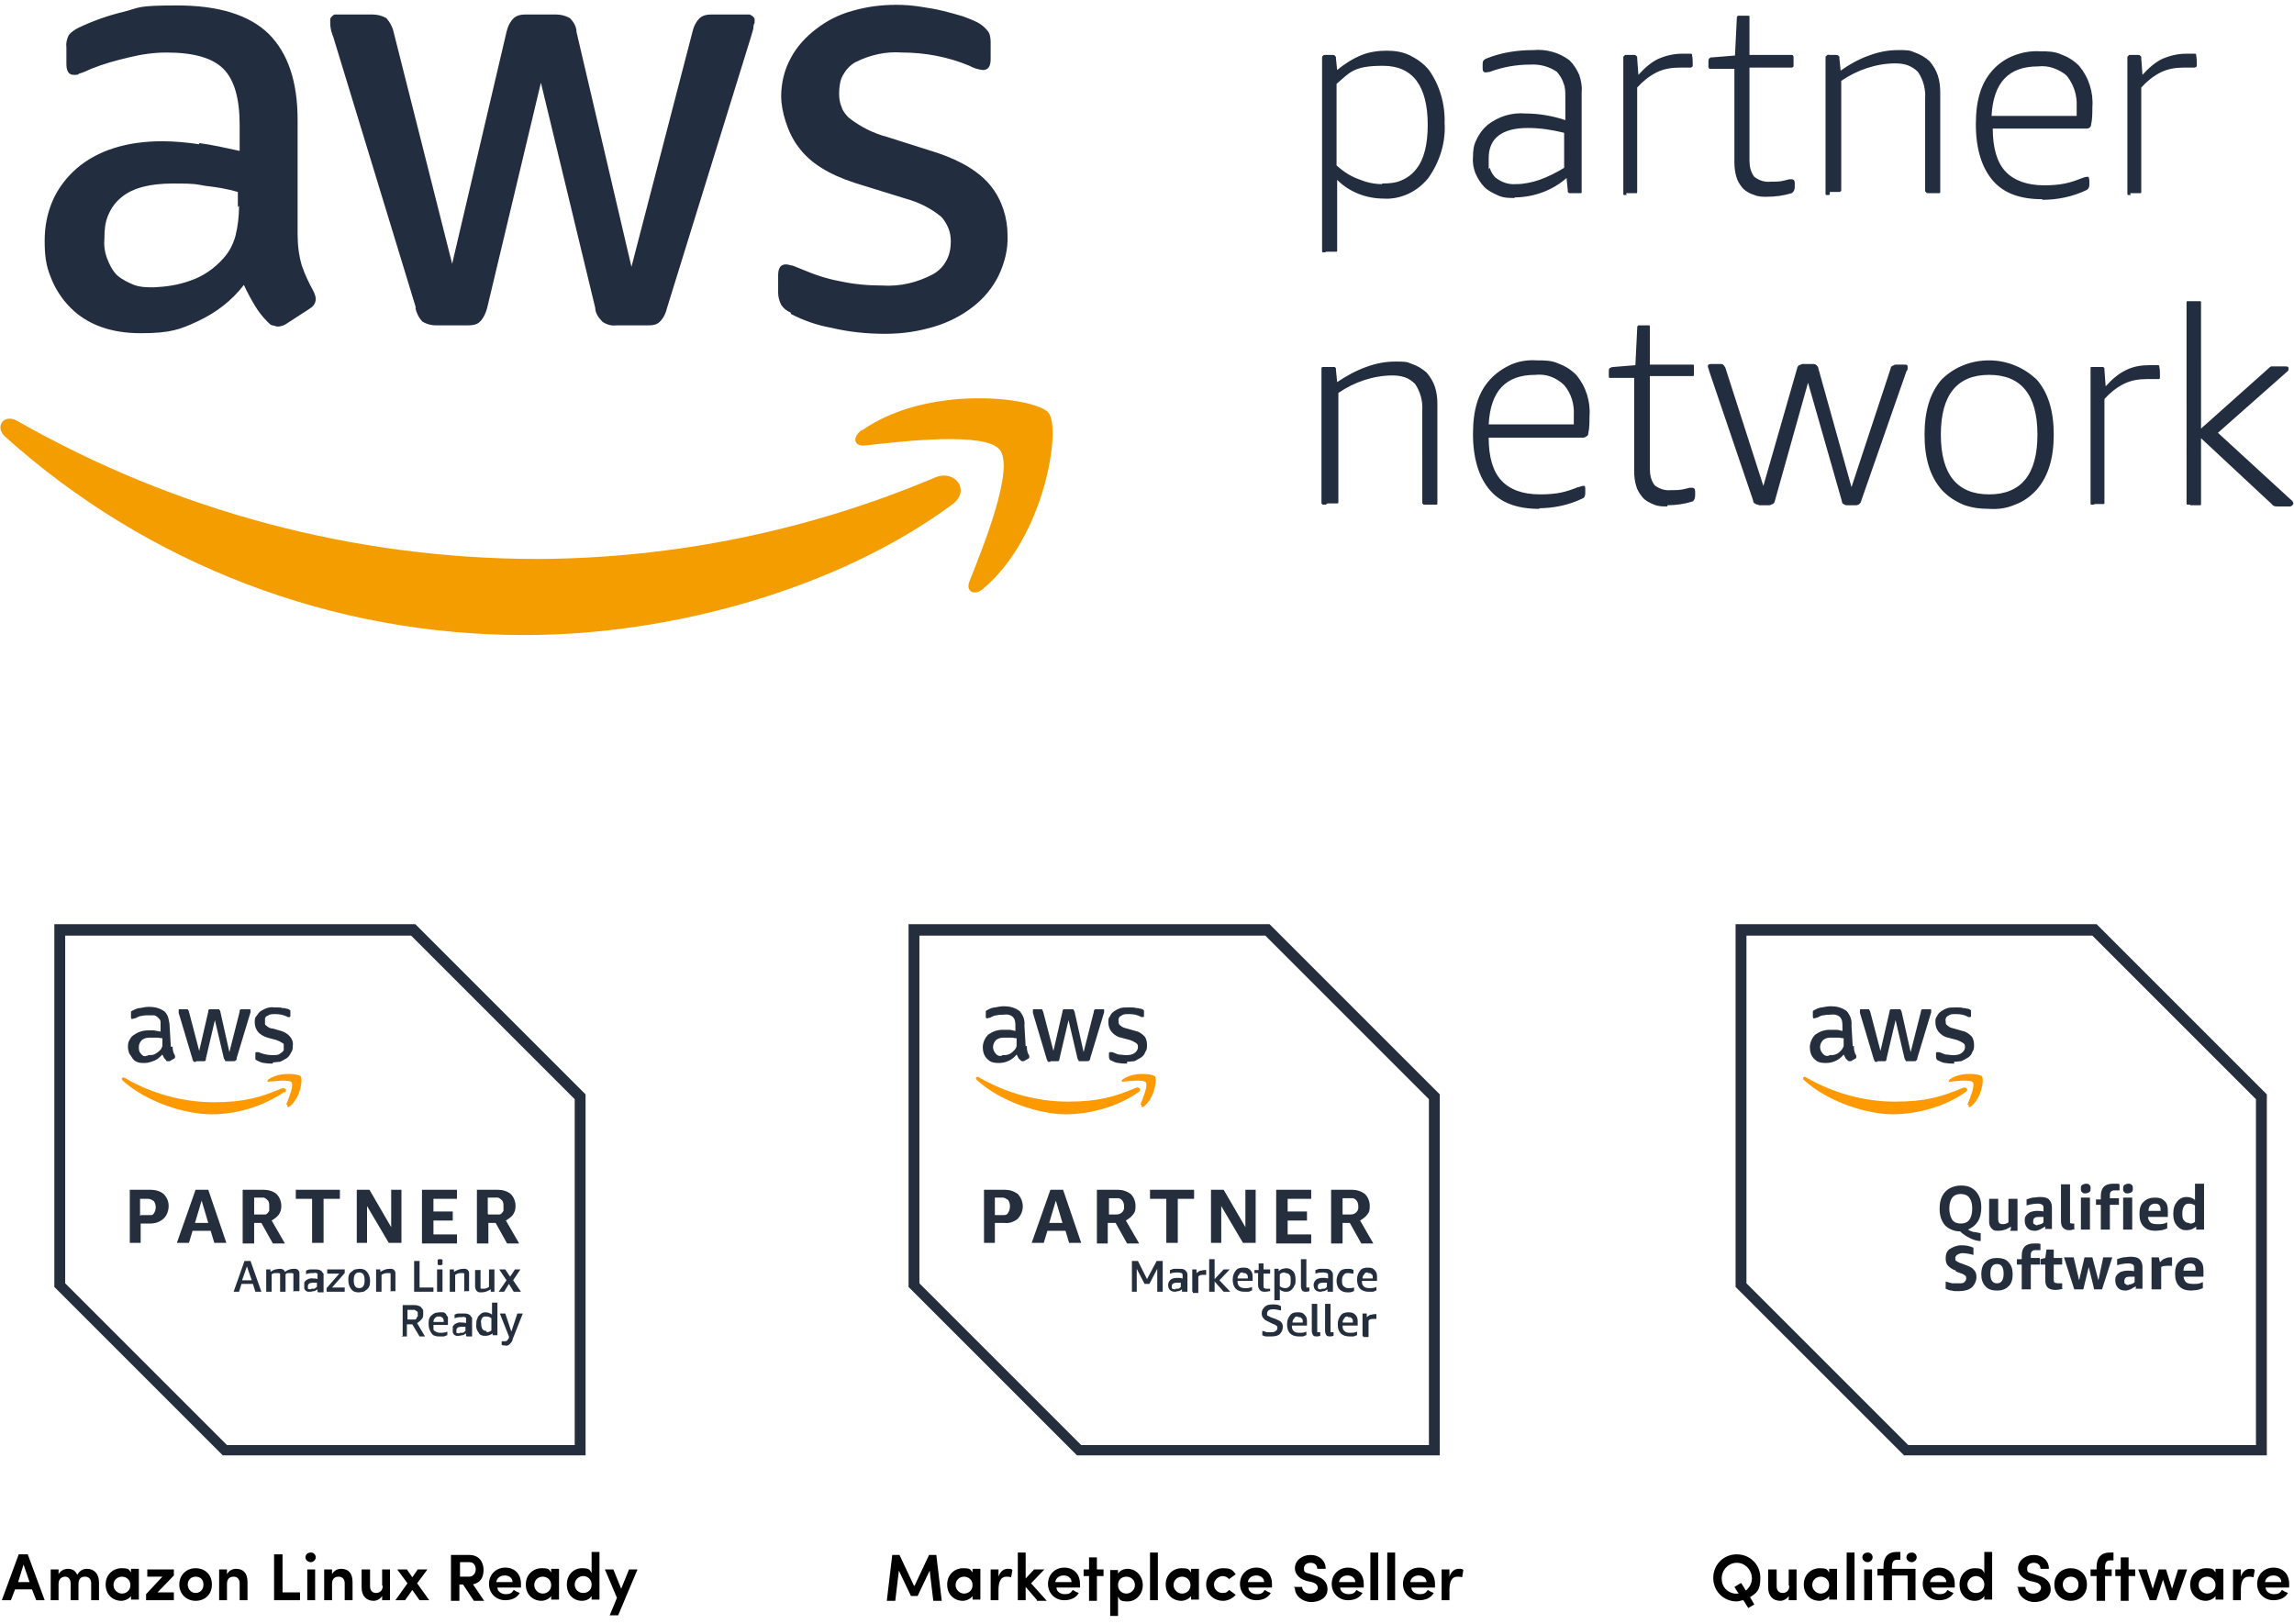 <svg xmlns="http://www.w3.org/2000/svg" viewBox="0 0 380 269"><defs><style>.cls-1{fill:#f90}.cls-2{fill:#f49d00}.cls-3{fill:#222d3f}.cls-4{fill:#242e3d}</style></defs><path d="M131 52c2.1 1.1 4.4 1.9 6.7 2.3 2.9.7 5.9 1 8.9 1s5.5-.4 8.2-1.2c2.3-.7 4.5-1.8 6.4-3.3 1.8-1.4 3.2-3.1 4.2-5.1 1-2.1 1.6-4.4 1.5-6.7 0-2.9-.9-5.8-2.7-8.1-1.8-2.3-4.8-4.2-9-5.6l-8.2-2.6c-2.3-.6-4.5-1.7-6.4-3.2-.5-.5-1-1.1-1.2-1.8-.3-.7-.4-1.4-.4-2.2s.1-2.1.6-3c.5-.9 1.2-1.7 2.1-2.2 2.4-1.2 5-1.8 7.7-1.6 3.8 0 7.6.7 11.2 2.2.7.4 1.4.6 2.2.7.9 0 1.3-.6 1.3-1.8V7c0-.7-.1-1.4-.5-1.9-.5-.6-1.1-1.1-1.7-1.4-.8-.4-1.6-.7-2.4-1-1-.3-2.1-.6-3.3-.9s-2.5-.5-3.8-.7c-1.3-.2-2.6-.3-3.9-.3-2.5 0-4.9.3-7.3 1-2.2.6-4.2 1.6-6 3-1.7 1.3-3.2 2.9-4.2 4.8-1.1 2-1.6 4.2-1.6 6.4s1 6 2.9 8.4c1.9 2.6 5 4.5 9.3 5.9l8.4 2.6c2.2.6 4.2 1.6 5.9 3 .5.5.9 1.2 1.2 1.9s.4 1.5.4 2.2c0 1.1-.2 2.2-.7 3.1-.5 1-1.3 1.8-2.2 2.3-2.6 1.4-5.5 2.1-8.5 1.9-2.3 0-4.6-.2-6.9-.7-2.2-.4-4.3-1.1-6.4-2l-1.5-.6c-.3 0-.7-.2-1.1-.2-.9 0-1.3.6-1.3 1.8v2.9c0 .7.2 1.4.5 2 .4.6.9 1 1.6 1.3M33 23.9c-2-.3-4.1-.5-6.1-.5-5.9 0-10.7 1.5-14.2 4.5-1.7 1.5-3.1 3.3-4 5.4-.9 2.1-1.3 4.3-1.3 6.6s.2 4.1 1 6c.7 1.9 1.9 3.7 3.3 5.1 2.8 2.8 6.7 4.2 11.6 4.2s6.5-.6 9.5-2 5.6-3.4 7.6-6c.6 1.3 1.2 2.4 1.8 3.4s1.3 1.9 2.1 2.7.5.4.8.6c.3 0 .6.2.9.2.5 0 1.1-.2 1.5-.5l3.7-2.4c.3-.2.6-.4.8-.7s.3-.6.3-1-.2-.9-.4-1.3c-.7-1.3-1.4-2.7-1.9-4.2-.5-1.7-.7-3.4-.7-5.2V19.9c0-6.4-1.6-11.1-4.8-14.3C41.3 2.5 36.3.9 29.3.9s-6.1.4-9 1.1c-2.5.6-5 1.5-7.3 2.6-.6.3-1.2.7-1.6 1.2-.3.6-.5 1.3-.4 2v2.8c0 1.2.4 1.8 1.2 1.8s.6 0 .9-.2c.7-.2 1.4-.5 2-.8 2-.8 4.1-1.4 6.3-1.9 2-.5 4.1-.8 6.2-.8 4.5 0 7.6.9 9.4 2.7 1.8 1.8 2.7 4.9 2.7 9.3V25c-2.3-.5-4.5-1-6.7-1.3v.2Zm6.6 10.2c0 1.7-.2 3.4-.6 5-.4 1.4-1 2.6-2 3.7-1.5 1.7-3.4 3-5.5 3.7-1.9.7-3.9 1-6 1.1-1.1 0-2.2 0-3.3-.4-1-.4-2-.9-2.8-1.6-.8-.8-1.3-1.8-1.7-2.9-.4-1.1-.5-2.2-.4-3.3 0-1.3.1-2.5.6-3.7s1.2-2.2 2.2-3c1.9-1.6 4.8-2.3 8.6-2.3s3.6.1 5.4.4c1.8.2 3.6.5 5.3 1v2.5l.2-.2ZM68.8 51c.2.9.6 1.7 1.2 2.3.7.4 1.4.6 2.2.6h5c.8 0 1.7 0 2.3-.6.6-.6 1-1.5 1.2-2.3l8.9-37.3 9 37.3c0 .9.6 1.7 1.2 2.3.7.5 1.5.7 2.3.6h5c.8 0 1.6 0 2.2-.6.6-.6 1-1.4 1.2-2.3l13.9-44.9c.2-.6.3-1.1.4-1.4 0-.3 0-.6.2-.9v-.6c0-.2-.2-.4-.3-.5 0 0-.3-.2-.5-.3h-6c-.8 0-1.6 0-2.3.6-.6.6-1 1.4-1.2 2.3l-10.1 38.9-9.1-38.9c0-.9-.5-1.7-1.1-2.3-.7-.4-1.5-.6-2.3-.6h-4.7c-.8 0-1.6 0-2.3.6-.6.6-1 1.4-1.2 2.3l-9 38.4-9.7-38.4C65 4.4 64.6 3.7 64 3c-.7-.4-1.5-.6-2.3-.6h-6.2c-.2 0-.4.2-.5.3s-.3.3-.3.5v.6c0 .8.2 1.6.5 2.3L68.9 51Z" class="cls-3"/><path d="M154.9 79.1c-20.8 8.8-43.2 13.4-65.8 13.5-30.3 0-60-7.9-86.3-22.9-2.2-1.2-3.7 1-2 2.6 23.7 21.3 54.4 33 86.3 32.9 23.8 0 51.5-7.5 70.6-21.6 3.2-2.3.5-5.9-2.8-4.5" class="cls-2"/><path d="M142.8 71.2c-1.7 1.2-1.4 2.8.5 2.6 6.2-.7 19.9-2.3 22.3.7 2.5 3.1-2.7 16-5 21.8-.7 1.7.8 2.5 2.3 1.2 10.2-8.6 12.9-26.5 10.8-29.1-2.1-2.6-20-4.8-30.9 2.9" class="cls-2"/><path d="M219.6 41.8h-.5s-.1 0-.1-.2V9.5s0-.2.1-.2l.2-.2h1.5s.2 0 .3.1c0 0 .1.2.2.2v.3l.2 1.9c1.2-1 2.6-1.9 4.1-2.5 1.3-.5 2.7-.7 4.1-.7s2.7.2 3.9.8 2.3 1.4 3.1 2.4c1.8 2.5 2.7 5.7 2.6 8.8.2 3.2-.8 6.4-2.7 9.1-.9 1.1-2 2-3.3 2.6-1.3.6-2.7.9-4.1.8-2.9 0-5.7-1.1-7.7-3.1v11.7s0 .2-.1.2h-1.8Zm9.4-11.4c1.1 0 2.2-.1 3.1-.5 1-.4 1.9-1.1 2.5-1.9 1.3-1.6 1.9-4.1 1.9-7.3 0-6.5-2.5-9.8-7.4-9.8s-5.5 1.1-7.7 3v13.5c1.1 1 2.3 1.8 3.7 2.3 1.2.5 2.5.8 3.8.8m22 2.3c-.9 0-1.8 0-2.7-.4s-1.7-.8-2.3-1.4-1.1-1.4-1.5-2.3c-.3-.8-.5-1.7-.4-2.7 0-1 .1-2 .6-2.9.4-.9 1-1.7 1.8-2.4 1.8-1.4 4-2.1 6.3-1.9 2.2 0 4.5.4 6.6 1.1V16c0-.7 0-1.5-.3-2.2-.2-.7-.6-1.3-1.1-1.9-1.3-.9-2.9-1.3-4.4-1.2-2.3 0-4.6.4-6.7 1.2-.2 0-.5.1-.7.1-.3 0-.5-.2-.5-.6v-.7c0-.2 0-.4.1-.6.1-.2.3-.3.5-.4 2.5-1 5.1-1.4 7.8-1.4 2.1-.2 4.3.4 6 1.7.7.7 1.2 1.5 1.6 2.4.3.9.5 1.9.4 2.8v16.6s0 .2-.1.2h-2l-.2-.2v-.3l-.2-2c-2.3 2-5.2 3.1-8.3 3.2h-.3Zm.3-2.3c1.3 0 2.6-.3 3.8-.7 1.4-.5 2.8-1.2 4.1-2V22c-2-.5-4-.8-6-.8-4.3 0-6.5 1.7-6.5 5s0 1.2.2 1.7c.2.6.5 1.1.9 1.5 1 .8 2.2 1.2 3.4 1.1m18.4 1.8h-.5s-.1 0-.1-.2V9.5s0-.2.1-.2l.2-.2h1.5s.2 0 .3.1l.2.2v.3l.2 2.7c1-1.1 2.1-2.1 3.4-2.7 1.2-.5 2.5-.8 3.8-.8h1.5s.2 0 .2.2v.2c.1 0 .1 1.5.1 1.5 0 .1 0 .2-.1.3 0 0-.1 0-.2.1h-1.9c-1.3 0-2.6.2-3.8.8-1.2.6-2.3 1.5-3.2 2.5v17.3s0 .2-.1.2h-1.7v.2Zm23.3.3c-.8 0-1.5 0-2.2-.3-.7-.2-1.4-.6-1.9-1.1-.5-.6-.9-1.2-1.1-2-.2-.7-.3-1.5-.3-2.3V11.4h-4s-.2 0-.2-.1c0 0-.1-.1-.1-.2v-.8c0-.2 0-.4.1-.6 0 0 .2-.1.3-.2h.3l3.7-.3.3-6.1c0-.2 0-.4.2-.5H289.7s.1 0 .1.2v6.3h7c.1 0 .2 0 .2.1 0 0 .1.1.1.2v1.5s0 .2-.1.2c0 0-.1.1-.2.1h-7v15.4c0 1 .2 1.9.8 2.7.8.6 1.7.9 2.7.8.8 0 1.6 0 2.3-.2l.8-.2h.4c.3 0 .5.2.5.6v.7c0 .5-.2.8-.5 1-1.3.4-2.7.6-4.2.6m10.4-.3h-.5s-.1 0-.1-.2V9.5c0-.1 0-.2.1-.2l.2-.2c.1-.1.2 0 .3 0h1.2s.2 0 .3.1l.2.2v.3l.2 2c1.4-1 3-1.9 4.7-2.5 1.6-.6 3.2-.9 4.8-.9s1.9 0 2.8.4c.9.3 1.7.8 2.4 1.4.6.7 1.1 1.5 1.4 2.4s.4 1.9.4 2.8v16.5s0 .2-.1.2h-2s-.2 0-.2-.1l-.2-.2V16.3c.1-1.5-.3-3.1-1.2-4.4-.5-.5-1-.8-1.7-1.1-.6-.2-1.3-.3-2-.3-3.2 0-6.4 1.1-9 2.9v18.1s0 .2-.1.2c0 0-.1.1-.2.1h-1.6v.4Zm35.3.7c-3.7 0-6.4-1-8.2-3.1-1.8-2.1-2.8-5.2-2.8-9.3s.9-6.9 2.8-9c1-1.1 2.2-1.9 3.5-2.4s2.8-.8 4.3-.7c1.2 0 2.4 0 3.5.5 1.1.4 2.1 1 3 1.9 1.6 1.9 2.4 4.4 2.2 6.9 0 .9 0 1.9-.2 2.8 0 .2-.1.4-.2.5s-.3.2-.5.2h-15.6c0 3.2.7 5.6 2.1 7.1s3.6 2.3 6.4 2.3 4.3-.4 6.3-1.2c.3-.1.5-.2.8-.2h.2s.1 0 .1.1.1.3.1.4v.7c0 .2 0 .4-.1.6s-.2.3-.4.4c-2.3 1.1-4.8 1.6-7.3 1.6Zm5.7-13.9v-1.5c.1-1.8-.5-3.6-1.6-5-.6-.6-1.4-1-2.2-1.3-.8-.3-1.7-.4-2.6-.3-4.9 0-7.4 2.7-7.7 8.2H344Zm9 13.2h-.5s-.1 0-.1-.2V9.5s0-.2.1-.2l.2-.2h1.5s.2 0 .3.1l.2.2v.3l.2 2.7c1-1.1 2.1-2.1 3.4-2.7 1.2-.5 2.5-.8 3.8-.8h1.5s.2 0 .2.2v.2c.1 0 .1 1.5.1 1.5 0 .1 0 .2-.1.3 0 0-.1 0-.2.1h-1.9c-1.3 0-2.6.2-3.8.8-1.2.6-2.3 1.5-3.2 2.5v17.3s0 .2-.1.2h-1.7v.2ZM219.6 83.6h-.5l-.2-.2V61s0-.2.2-.2h2l.2.2v.3l.2 2c1.5-1 3.1-1.9 4.8-2.5 1.6-.6 3.2-.9 4.8-.9s1.9 0 2.8.4c.9.3 1.7.8 2.4 1.4.6.7 1.1 1.5 1.4 2.4.3.9.4 1.9.4 2.8v16.5s0 .2-.1.2h-2.2s-.1-.2-.2-.2V68c.1-1.5-.3-3.1-1.2-4.4-.5-.5-1.1-.9-1.7-1.1-.6-.2-1.3-.3-2-.3-3.2 0-6.4 1.1-9 2.9v18.1s0 .2-.1.2h-1.7l-.3.2Zm35.4.7c-3.7 0-6.4-1-8.2-3.1S244 76 244 71.9s.9-6.9 2.8-9c1-1.1 2.2-1.9 3.5-2.5 1.4-.6 2.8-.8 4.3-.7 1.2 0 2.4 0 3.5.5 1.1.4 2.1 1 3 1.9 1.6 1.9 2.4 4.4 2.2 6.9 0 .9 0 1.9-.2 2.8 0 .2-.1.4-.3.5s-.3.2-.5.2h-15.7c0 3.2.7 5.6 2.1 7.1 1.4 1.5 3.5 2.3 6.4 2.3s4.3-.4 6.3-1.2c.3 0 .5-.2.8-.2H262.5s.1.2.1.4v.7c0 .2 0 .4-.1.6 0 .2-.2.3-.4.4-2.3 1.1-4.8 1.6-7.3 1.6h.2Zm5.7-14v-1.5c.1-1.8-.4-3.6-1.6-5-.6-.6-1.4-1.1-2.2-1.4-.8-.3-1.7-.4-2.6-.3-4.9 0-7.4 2.7-7.7 8.2h14.1Zm15.5 13.6c-.8 0-1.5 0-2.2-.3s-1.4-.6-1.9-1.2-.9-1.2-1.1-2c-.2-.7-.3-1.5-.3-2.3V62.6h-4.1s-.1 0-.1-.2v-.8c0-.2 0-.4.1-.6.1 0 .3-.2.6-.2l3.7-.3.3-6.1c0-.2 0-.4.2-.5H273.2s.1 0 .1.2v6.3h7.2s.1 0 .1.2v1.5s0 .2-.1.2h-7.2v15.4c0 1 .2 1.9.8 2.7.8.6 1.7.9 2.7.8.8 0 1.6 0 2.3-.2l.8-.2h.4c.3 0 .5.2.5.6v.7c0 .5-.2.9-.5 1-1.3.4-2.7.6-4.1.6Zm15.1-.3c-.2 0-.4 0-.6-.2-.2 0-.3-.3-.3-.5l-7.3-21.5c0-.2-.2-.5-.2-.7 0-.3.2-.4.6-.4h1.5c.2 0 .4 0 .5.2.1 0 .2.3.3.4l6.3 19.6 5.6-19.5c0-.2.2-.4.3-.5.2 0 .4-.2.6-.2h1.7c.2 0 .4 0 .6.2s.3.3.3.5l5.5 19.7 6.5-19.7c0-.2.1-.3.3-.4.1 0 .3-.2.5-.2h1.4c.4 0 .6 0 .6.4s0 .5-.2.7L308.3 83c0 .2-.2.4-.3.5s-.4.2-.5.2H306c-.2 0-.4 0-.6-.2-.2 0-.3-.3-.3-.5l-5.6-19.6L294 83c0 .2-.2.4-.3.5-.2 0-.4.2-.6.2h-1.8Zm38.2.7c-1.5 0-3-.2-4.3-.7-1.4-.6-2.6-1.4-3.6-2.5-1.9-2.2-2.8-5.2-2.8-9.1s.9-6.9 2.8-9.1c2.1-2.1 4.9-3.2 7.9-3.2s5.8 1.2 7.9 3.2c1.9 2.2 2.8 5.2 2.8 9.1s-.9 6.9-2.8 9.1c-1 1.1-2.2 2-3.6 2.5-1.4.6-2.8.8-4.3.7Zm0-2.4c5.3 0 8-3.3 8-9.9s-2.7-9.9-8-9.9-8 3.3-8 9.9 2.7 9.9 8 9.9Zm17.4 1.7h-.5s-.1 0-.1-.2V61s0-.2.1-.2h2l.2.2v.3l.2 2.7c1-1.1 2.1-2.1 3.4-2.7 1.2-.6 2.5-.8 3.8-.8h1.5s.2 0 .2.2v.2c.1 0 .1 1.5.1 1.5s0 .3-.1.4h-2.1c-1.3 0-2.6.2-3.8.8-1.2.6-2.3 1.5-3.2 2.5v17.2s0 .2-.1.2h-1.7.1Zm15.9 0h-.5s-.1 0-.1-.2V50.1s0-.2.1-.2h2.2s.1 0 .1.2V71l11.1-9.9c.2-.2.3-.3.5-.4h2.3c.4 0 .6 0 .6.4s-.2.4-.5.7l-11.2 9.9 12.1 11.1c.3.2.4.5.4.6s-.2.5-.6.5h-2c-.4 0-.7 0-1-.4l-11.7-10.9v10.9s0 .2-.1.2h-1.7Z" class="cls-3"/><path d="m68.1 155 27.1 27.1v57.3H37.6l-26.8-26.8V155h57.3Zm.7-1.9H9v60.1l27.9 27.9H97v-59.8l-28.2-28.2Z" class="cls-4"/><path d="M23.3 202.7v3.2h-1.8v-8.8h3.4c.8 0 1.6.2 2.2.7.4.4.7.9.8 1.5.1.6 0 1.2-.2 1.7s-.6 1-1.2 1.3c-.5.3-1.1.4-1.7.4h-1.5Zm0-1.4h1.8c.2 0 .3-.2.4-.3.2-.3.3-.7.3-1s-.1-.7-.3-1c-.3-.2-.6-.4-1-.4h-1.3v2.8h.1Zm12.2 4.6-.6-2h-3l-.6 2h-2l3.1-8.8h2.1l3 8.8h-2.1Zm-3.2-3.3h2.2l-1.1-3.7-1.1 3.7Zm7.9 3.3v-8.8h3.4c.8 0 1.6.2 2.2.7.5.5.8 1.2.8 2s-.2 1-.4 1.4c-.3.4-.7.7-1.2 1l2.2 3.8h-2l-1.9-3.4h-1.2v3.4h-1.9Zm1.9-4.7h1.8c.2 0 .3-.1.4-.2 0 0 .2-.2.3-.4v-.8c0-.3 0-.6-.2-.9-.2-.2-.4-.4-.7-.5h-1.6v2.7Zm9.6 4.7v-7.3H49v-1.5h7.3v1.5h-2.7v7.3h-1.9Zm9.1-6.1v6.1h-1.7v-8.8h2.1l3.6 6.2v-6.2h1.7v8.8h-2.1l-3.6-6.1Zm9.1 6.1v-8.8h5.8v1.5h-3.9v2.1H75v1.5h-3.2v2.3h3.9v1.5h-5.8Zm9.1 0v-8.8h3.4c.8 0 1.6.2 2.2.7.5.5.8 1.2.8 2s-.2 1-.4 1.4c-.3.4-.7.7-1.2 1L86 206h-2l-1.9-3.4h-1.2v3.4H79Zm1.9-4.7h1.8c.2 0 .3-.1.4-.2 0 0 .2-.2.3-.4v-.8c0-.3 0-.6-.2-.9-.2-.2-.4-.4-.7-.5h-1.7v2.7Zm-52.3-27.9c0 .3 0 .6.1.9 0 .2.2.5.3.7v.2c0 .1 0 .2-.2.3l-.7.4h-.5c0-.1-.4-.5-.4-.5l-.3-.6c-.4.4-.8.8-1.3 1s-1.1.4-1.6.4-.7 0-1.1-.1c-.3-.1-.7-.3-.9-.6l-.6-.9c-.1-.3-.2-.7-.2-1s0-.8.2-1.1c.2-.4.4-.7.7-.9.7-.5 1.5-.8 2.4-.8h1l1.1.2v-1.6c0-.3-.2-.5-.4-.7-.2-.2-.5-.4-.7-.4h-.9c-.4 0-.7 0-1.1.1-.4 0-.7.2-1.1.4-.1 0-.2 0-.4.1h-.1c-.1 0-.2 0-.2-.3v-.9s.2-.2.3-.2c.4-.2.8-.4 1.2-.4.5-.1 1-.2 1.5-.2.9 0 1.8.2 2.6.8.3.3.5.7.6 1.1.1.4.2.9.2 1.3l.2 3.4h.3Zm-4.1 1.5c.3 0 .7 0 1-.1.4-.2.7-.4 1-.7.2-.2.3-.4.4-.7V172c-.3 0-.6-.1-.9-.1h-1c-.5 0-1 0-1.5.4-.3.3-.5.7-.5 1.1s0 .8.3 1.1c.1.2.3.3.4.4s.4.1.6 0h.2Zm8 1.1h-.4c0-.1-.2-.2-.2-.4l-2.3-7.7v-.4c0-.1 0-.2.1-.2h1.4c0 .1.2.2.2.4l1.7 6.5 1.5-6.5v-.2s0-.1.2-.2h1.6c0 .1.2.2.2.4l1.5 6.7 1.7-6.7v-.2s0-.1.2-.2h1.4s.2 0 .2.1v.4l-2.3 7.6v.2q0 .1-.2.2c0 .1-.2.1-.4.1h-1.3c0-.1 0-.2-.2-.4l-1.5-6.4-1.5 6.4v.2s0 .1-.2.2h-1.4Zm12.8.3c-.5 0-1 0-1.5-.1-.4 0-.8-.2-1.2-.4 0 0-.2-.1-.3-.2v-.9c0-.2 0-.3.2-.3h.3c.7.3 1.5.5 2.3.5s1 0 1.5-.4c.2-.1.3-.3.4-.4v-.9c0-.1 0-.2-.2-.3-.3-.2-.7-.4-1-.5l-1.5-.4c-.6-.2-1.2-.5-1.6-1-.3-.4-.5-.9-.5-1.5s0-.8.3-1.1c.2-.3.4-.6.7-.8s.7-.4 1-.5c.4-.1.8-.2 1.2-.1h.7c.2 0 .4 0 .7.1.2 0 .4 0 .6.1 0 0 .3 0 .4.1 0 0 .2.1.3.2v.8c0 .2 0 .3-.2.3s-.3 0-.4-.1c-.6-.3-1.3-.4-1.9-.4s-.9 0-1.3.3c-.2 0-.3.2-.4.4v.9c0 .1 0 .2.2.3.3.3.7.5 1.1.5l1.4.4c.6.2 1.1.5 1.5 1 .3.4.5.9.4 1.4 0 .4 0 .8-.3 1.2-.2.4-.4.7-.7.9s-.7.4-1.1.6c-.4 0-.8.1-1.2.1v.2Z" class="cls-4"/><path d="M47.1 180.9c-3.6 2.4-7.8 3.7-12.1 3.7s-10.7-2-14.7-5.6c-.3-.3 0-.7.4-.4 4.5 2.6 9.6 4 14.7 4s7.7-.8 11.3-2.3c.5-.2 1 .4.4.7Zm.5 2.2c0 .3 0 .4.4.2 1.8-1.5 2.2-4.5 1.8-5-.4-.4-3.4-.8-5.3.5-.3.2-.2.5 0 .4 1-.1 3.4-.4 3.8.1.4.6-.5 2.7-.9 3.7h.2Z" class="cls-1"/><path d="m42.3 214-.4-1.3H40l-.4 1.3h-.9l1.8-5.1h1l1.8 5.1h-1Zm-2.1-1.9h1.5l-.8-2.3-.8 2.3Zm8.4 1.9v-3l-.2-.1h-.7c-.2 0-.3.1-.4.2v2.9h-.9v-3l-.2-.1h-.7c-.2 0-.3.1-.5.2v2.9h-.9v-3.7h.7v.4c.3-.2.5-.3.8-.4.2 0 .4-.1.7-.1s.4 0 .5.1c.2 0 .3.2.4.4.4-.3.9-.5 1.4-.5h.4s.3.1.4.2c0 .1.2.2.2.4v3.1h-.9Zm4 0v-.4c-.2.1-.4.3-.6.3s-.4.1-.6.1H51s-.3-.1-.4-.2c0-.1-.2-.2-.2-.4v-.9c0-.1.2-.3.3-.4.3-.2.7-.4 1.1-.3.3 0 .6 0 .8.1V211c-.2-.1-.4-.2-.6-.1-.4 0-.9 0-1.3.2v-.6c.2-.1.4-.2.7-.2h.8c.4 0 .7 0 1.1.3 0 .1.2.3.3.4v3.1h-.9Zm-1-.5h.4c.2 0 .3-.2.5-.3v-.7h-.7c-.5 0-.8.2-.8.6v.4s.3.1.4.1Zm2.5.5v-.6l2.1-2.4h-2v-.7h2.9v.6l-2.1 2.4h2.1v.7h-3Zm5.4.1c-.2 0-.5 0-.7-.1-.2 0-.4-.2-.6-.4-.3-.4-.5-.9-.5-1.5s0-1 .5-1.4.4-.3.6-.4c.2 0 .5-.1.7-.1s.5 0 .7.1c.2 0 .4.2.6.4.3.4.5.9.5 1.4s0 1.1-.5 1.5-.4.3-.6.4c-.2 0-.5.1-.7.1Zm0-.7c.6 0 .9-.4.9-1.3s-.3-1.3-.9-1.3-.9.4-.9 1.3.3 1.3.9 1.3Zm5.2.6v-3s0-.1-.2-.1h-.3c-.4 0-.7.1-1 .3v2.8h-.9v-3.7h.7v.4c.5-.3 1-.5 1.5-.5h.4s.3.1.4.2c0 .1.2.2.2.4v3.1h-.9.2Zm3.9 0v-5.1h.9v4.4h2.3v.7h-3.2Zm3.8 0v-3.7h.9v3.7h-.9Zm.5-4.4s-.3 0-.4-.1v-.8l.2-.1h.4l.2.1v.8s-.2.1-.4.1Zm4 4.4v-3s0-.1-.2-.1h-.3c-.4 0-.7.1-1 .3v2.8h-.9v-3.7h.7v.4c.5-.3 1-.5 1.5-.5h.4s.3.1.4.2c0 .1.2.2.2.4v3.1h-.9.2Zm4.4 0v-.4c-.5.3-1 .5-1.5.5h-.4s-.3-.1-.4-.2c-.2-.2-.3-.5-.3-.8v-2.7h.9v3s0 .1.2.1h.3c.3 0 .6-.1.9-.3v-2.9h.9v3.7h-.7Zm3.8 0-.8-1.3-.8 1.3h-.9l1.3-1.9-1.2-1.8h1l.8 1.2.8-1.2h.9l-1.2 1.8 1.3 1.9h-1.2Zm-18.4 7.3v-5.1h1.9c.4 0 .9.1 1.2.4 0 .1.3.3.3.5v.6c0 .3 0 .6-.3.9-.2.2-.4.4-.7.6l1.3 2.2h-.9l-1.2-2h-.9v2h-.9Zm.8-2.7h1.2s.2 0 .3-.2c0 0 0-.2.2-.3v-.6c0-.1 0-.2-.2-.3 0 0-.2-.1-.3-.2h-1.2v1.7Zm4.3 1.1v.4c0 .1 0 .3.2.4.3.2.6.3.9.3s.8 0 1.2-.2v.6c-.2 0-.4.2-.6.2h-.7c-.3 0-.5 0-.7-.1-.2 0-.5-.2-.6-.4-.3-.4-.5-.9-.5-1.5s0-1.1.5-1.5c.2-.2.4-.3.6-.4.2 0 .5-.1.7-.1h.6c.2 0 .4.2.5.3 0 .2.2.3.3.5v1.3h-2.4v.2Zm.9-1.6h-.3s-.2.1-.3.2c-.2.2-.3.4-.3.7h1.7c0-.3 0-.5-.2-.7 0 0-.2-.1-.3-.2h-.3Zm4.5 3.2v-.4c-.2.1-.4.3-.6.3s-.4.1-.6.1h-.4s-.3-.1-.4-.2c0-.1-.2-.2-.2-.4v-.9c0-.1.2-.3.3-.4.3-.2.7-.4 1.1-.3.3 0 .6 0 .8.1V218.3c-.2-.1-.4-.2-.6-.1-.4 0-.9 0-1.3.2v-.6c.2-.1.4-.2.7-.2h.8c.4 0 .7 0 1.1.3 0 .1.2.3.3.4v3.1h-.9Zm-1-.5h.4c.2 0 .3-.2.5-.3v-.7h-.7c-.5 0-.8.2-.8.6v.4s.3.1.4.1Zm5.4.5v-.4c-.4.3-.8.4-1.2.4s-.4 0-.6-.1c-.2 0-.4-.2-.5-.4-.3-.4-.5-.9-.4-1.4 0-.4 0-.7.2-1 0-.3.3-.5.5-.7s.5-.3.8-.3.8.1 1.1.4v-2h.9v5.4h-.8Zm-1-.6c.3 0 .6-.1.8-.3v-2c-.2-.2-.5-.3-.8-.3h-.4s-.2.1-.3.2c-.2.3-.3.6-.2.9 0 .9.3 1.3.9 1.3v.2Zm3.7.7-1.5-3.8h.9l1 3 1-3h.9l-1.7 4.3c0 .3-.3.6-.5.8s-.5.3-.7.2c-.2 0-.4 0-.6-.1v-.6h.4c.2 0 .3 0 .5-.1 0-.1.3-.3.3-.5v-.3ZM209.6 155l27.1 27.1v57.3h-57.6l-26.8-26.8V155h57.3Zm.7-1.9h-59.8v60.1l27.9 27.9h60.1v-59.8l-28.2-28.2Z" class="cls-4"/><path d="M164.8 202.7v3.2H163v-8.8h3.4c.8 0 1.5.2 2.2.7 1.1 1.2 1.1 2.9 0 4.1-.6.5-1.4.8-2.2.7h-1.6Zm0-1.4h1.3c.4 0 .7 0 .9-.4.4-.6.4-1.5 0-2.1-.3-.2-.6-.4-.9-.4h-1.3v2.8Zm12.3 4.6-.6-2h-3l-.6 2h-2l3.1-8.8h2.1l3 8.8H177h.1Zm-3.3-3.3h2.2l-1.1-3.7-1.1 3.7Zm7.9 3.3v-8.8h3.4c.8 0 1.5.2 2.2.7.5.5.8 1.2.8 2s-.1 1-.4 1.4c-.3.4-.7.7-1.2 1l2.2 3.8h-2l-1.9-3.4h-1.3v3.4h-1.8Zm1.9-4.7h1.3c.7 0 1.2-.4 1.3-1v-.4c0-.7-.4-1.2-.9-1.3h-1.6v2.7h-.1Zm9.6 4.7v-7.3h-2.7v-1.5h7.3v1.5h-2.7v7.3h-1.9Zm9.1-6.1v6.1h-1.7v-8.8h2.1l3.6 6.2v-6.2h1.7v8.8h-2.1l-3.6-6.1Zm9.1 6.1v-8.8h5.8v1.5h-3.9v2.1h3.2v1.5h-3.2v2.3h3.9v1.5h-5.8Zm9.1 0v-8.8h3.4c.8 0 1.5.2 2.2.7.5.5.8 1.2.8 2s-.1 1-.4 1.4c-.3.4-.7.7-1.2 1l2.2 3.8h-2l-1.9-3.4h-1.2v3.4h-1.9Zm1.9-4.7h1.3c.7 0 1.2-.4 1.3-1v-.4c0-.7-.4-1.2-.9-1.3h-1.7v2.7Zm-52.3-27.9c0 .3 0 .6.1.9 0 .2.2.5.3.7v.2c0 .1 0 .2-.2.3l-.7.4h-.2c-.1 0-.2 0-.3-.1l-.4-.4c0-.1-.2-.4-.3-.6-.7.9-1.8 1.4-2.9 1.4s-1.5-.2-2-.7-.7-1.2-.7-1.9.3-1.5.9-2.1c.7-.5 1.5-.8 2.4-.8h1c.4 0 .7.1 1.1.2v-.7c0-.6 0-1.2-.4-1.6-.4-.4-1-.5-1.6-.4-.4 0-.7 0-1.1.1-.4 0-.7.2-1.1.4-.1 0-.2 0-.4.1h-.1c-.1 0-.2 0-.2-.3v-.9s.1-.1.3-.2c.4-.2.8-.4 1.2-.4.5-.1 1-.2 1.5-.2.9 0 1.8.2 2.6.8.6.7.9 1.5.8 2.4l.2 3.4h.2Zm-4.1 1.5c.4 0 .7 0 1-.1.4-.1.7-.4 1-.7s.3-.4.4-.7V172c-.3 0-.6-.1-.9-.1h-1c-.5 0-1 0-1.5.4-.6.6-.7 1.5-.1 2.2.3.4.7.5 1 .4h.1Zm8 1.1h-.4l-.2-.4-2.3-7.7v-.4c0-.1 0-.2.1-.2h1.4l.2.4 1.7 6.5 1.5-6.5c0-.1 0-.3.2-.4h1.6l.2.4 1.5 6.7 1.7-6.7c0-.1 0-.3.2-.4h1.3c.1 0 .2 0 .2.1v.4l-2.3 7.6c0 .1 0 .3-.2.4 0 .1-.2.1-.4.1h-1.3c0-.1-.1-.2-.2-.4L177 169l-1.5 6.4c0 .1 0 .3-.2.4H174Zm12.8.3c-.5 0-1 0-1.5-.1-.4 0-.8-.2-1.2-.4-.2 0-.4-.3-.4-.6v-.5c0-.2 0-.3.2-.3h.3c.4.1.7.3 1.1.4.4 0 .8.1 1.2.1s1 0 1.5-.4c.3-.2.5-.6.5-.9s0-.5-.3-.7-.7-.4-1-.5l-1.5-.4c-.6-.1-1.2-.5-1.6-1-.3-.4-.5-.9-.5-1.5s0-.7.3-1.1c.1-.3.4-.6.7-.8s.7-.4 1-.5c.4-.1.8-.1 1.2-.1h.7c.2 0 .4 0 .7.1.2 0 .4 0 .6.1.1 0 .3 0 .4.1.1 0 .2.1.3.2v.8c0 .2 0 .3-.2.3s-.3 0-.4-.1c-.6-.3-1.2-.4-1.9-.4s-.9 0-1.3.3c-.3.1-.5.5-.4.9 0 .3 0 .5.3.7.3.3.7.4 1.1.5l1.4.4c.6.1 1.1.5 1.5.9.3.4.4.9.4 1.4s0 .8-.3 1.2c-.1.4-.4.7-.7.9s-.7.4-1.1.6c-.3 0-.8.1-1.2.1v.3Z" class="cls-4"/><path d="M188.6 180.9c-3.3 2.4-8 3.7-12.1 3.7s-10.7-2-14.7-5.7c-.3-.3 0-.7.4-.4 4.5 2.6 9.6 4 14.7 4s7.7-.8 11.3-2.3c.5-.2 1 .4.4.7Zm.5 2.2c-.1.3.1.4.4.2 1.8-1.5 2.2-4.5 1.8-5-.4-.4-3.5-.8-5.3.5-.3.2-.2.5 0 .4 1-.1 3.4-.4 3.8.1.4.6-.5 2.7-.9 3.7h.2Z" class="cls-1"/><path d="M191.7 214v-3.8l-1.3 2.5h-.8l-1.3-2.5v3.8h-.8v-5.1h1l1.5 3 1.6-3h1v5.1h-.9Zm4.1 0v-.4c-.2.1-.4.3-.6.3s-.4.1-.6.1c-.3 0-.6-.1-.8-.3s-.3-.5-.3-.8.1-.6.4-.9c.3-.2.6-.3 1.1-.3s.5 0 .9.1v-.4c0-.3 0-.4-.2-.5-.1 0-.3-.1-.6-.1s-.8 0-1.3.2v-.6c.2 0 .4-.2.7-.2h.8c.5 0 .8 0 1.1.3s.3.5.3.9v2.6h-.9Zm-1.1-.5h.4c.2 0 .3-.1.5-.3v-.7h-.7c-.5 0-.8.2-.8.6s0 .3.1.4c0 0 .2.1.4.1h.1Zm2.8.5v-3.7h.7v.6c.3-.2.5-.4.7-.4s.4-.1.6-.1h.3v.8h-.4c-.4 0-.7 0-.9.3v2.7h-.9v-.2Zm2.8 0v-5.4h.9v3.3l1.5-1.6h1l-1.7 1.8 1.8 1.9h-1.1l-1.5-1.7v1.7h-.9Zm4.7-1.7c0 .4.1.6.3.8s.5.3.9.3.8 0 1.2-.2v.6c-.2 0-.4.2-.6.2h-.7c-.6 0-1.1-.2-1.4-.5-.3-.3-.5-.8-.5-1.5s.2-1.1.5-1.5.7-.5 1.3-.5.8.1 1.1.4c.3.3.4.6.4 1.1v.7H205Zm.9-1.5c-.3 0-.5 0-.6.3-.2.2-.3.4-.3.7h1.7c0-.4 0-.6-.2-.7-.1-.2-.3-.2-.6-.2Zm4.5 3.1c-.3 0-.5.1-.8.1s-.7 0-.9-.3c-.2-.2-.3-.5-.3-.8v-2h-.6v-.5h.7v-1.1h.8v1h1.1v.7h-1.1v2c0 .2 0 .3.1.4 0 0 .2.1.4.1h.6v.6-.2Zm.7 1.6v-5.3h.7v.4c.2-.2.4-.3.6-.4.2 0 .4-.1.7-.1.5 0 .8.2 1.1.5s.4.8.4 1.4 0 .7-.2 1c-.1.3-.3.5-.5.7s-.5.3-.8.3-.4 0-.6-.1c-.2 0-.4-.2-.5-.3v1.8h-.9Zm1.8-4.7c-.3 0-.6 0-.9.3v2c.3.2.6.3.9.3s.5-.1.7-.3.2-.5.2-1 0-.7-.2-.9c-.1-.2-.4-.3-.7-.3Zm4.1 3.1c-.2 0-.4.1-.6.1-.3 0-.5 0-.7-.2-.1-.2-.2-.4-.2-.7v-4.5h.9v4.7h.5v.6h.1Zm2.9.1v-.4c-.2.1-.4.3-.6.3s-.4.1-.6.1c-.3 0-.6-.1-.8-.3s-.3-.5-.3-.8.1-.6.4-.9c.3-.2.6-.3 1.1-.3s.5 0 .9.1v-.4c0-.3 0-.4-.2-.5-.1 0-.3-.1-.6-.1s-.8 0-1.3.2v-.6c.2 0 .4-.2.7-.2h.8c.5 0 .8 0 1.1.3s.3.5.3.9v2.6h-.9Zm-1-.5h.4c.2 0 .3-.1.5-.3v-.7h-.7c-.5 0-.8.2-.8.6s0 .3.1.4.2.1.4.1h.1Zm5.3.4c-.3.2-.6.2-1 .2-.6 0-1-.2-1.3-.5s-.5-.8-.5-1.4.2-1.1.5-1.5.8-.5 1.3-.5.7 0 1 .2v.6c-.3 0-.6-.1-.8-.1-.4 0-.6 0-.8.3-.2.2-.3.5-.3.9s0 .8.3 1c.2.2.4.3.8.3s.5 0 .9-.1v.6Zm1.4-1.6c0 .4.1.6.3.8s.5.3.9.3.8 0 1.2-.2v.6c-.2 0-.4.2-.6.2h-.7c-.6 0-1.1-.2-1.4-.5-.3-.3-.5-.8-.5-1.5s.2-1.1.5-1.5.7-.5 1.3-.5.8.1 1.1.4c.3.3.4.6.4 1.1v.7h-2.5Zm1-1.5c-.3 0-.5 0-.6.3-.2.2-.3.4-.3.7h1.7c0-.4 0-.6-.2-.7-.1-.2-.3-.2-.6-.2Zm-16.4 8.2c-.4-.2-.7-.3-.9-.6-.2-.2-.3-.5-.3-.8 0-.5.2-.8.5-1.1s.7-.4 1.3-.4.9 0 1.4.3v.7c-.5-.1-.9-.2-1.3-.2-.6 0-1 .2-1 .7s0 .3.2.4.3.2.6.3l.6.2c.4.2.7.3.9.5s.3.5.3.8c0 .5-.2.9-.5 1.2s-.8.4-1.4.4h-.8c-.3 0-.5-.1-.7-.2v-.7c.2 0 .5.1.7.2h.7c.3 0 .6 0 .8-.2.2-.1.3-.3.3-.5s0-.3-.2-.4c-.1-.1-.3-.2-.6-.3l-.6-.3Zm3.8.7c0 .4.1.6.3.8s.5.3.9.3.8 0 1.2-.2v.6c-.2 0-.4.2-.6.2h-.7c-.6 0-1.1-.2-1.4-.5-.3-.3-.5-.8-.5-1.5s.2-1.1.5-1.5.7-.5 1.3-.5.8.1 1.1.4c.3.3.4.6.4 1.1v.7H214Zm1-1.6c-.3 0-.5 0-.6.3-.2.2-.3.4-.3.7h1.7c0-.4 0-.6-.2-.7-.1-.2-.3-.2-.6-.2Zm3.8 3.2c-.2 0-.4.1-.6.1-.3 0-.5 0-.7-.2-.1-.2-.2-.4-.2-.7V216h.9v4.7h.5v.6h.1Zm2.2 0c-.2 0-.4.1-.6.1-.3 0-.5 0-.7-.2-.1-.2-.2-.4-.2-.7V216h.9v4.7h.5v.6h.1Zm1.4-1.6c0 .4.1.6.3.8s.5.3.9.3.8 0 1.2-.2v.6c-.2 0-.4.2-.6.2h-.7c-.6 0-1.1-.2-1.4-.5-.3-.3-.5-.8-.5-1.5s.2-1.1.5-1.5.8-.5 1.3-.5.8.1 1.1.4c.3.3.4.6.4 1.1v.7h-2.5Zm.9-1.6c-.3 0-.5 0-.6.3-.2.2-.3.4-.3.7h1.7c0-.4 0-.6-.2-.7-.1-.2-.3-.2-.6-.2Zm2.4 3.2v-3.7h.7v.6c.3-.2.5-.4.7-.4s.4-.1.6-.1h.3v.8h-.4c-.4 0-.7 0-.9.3v2.7h-.9v-.2ZM346.6 155l27.1 27.1v57.3h-57.6l-26.8-26.8V155h57.3Zm.7-1.9h-59.8v60.1l27.9 27.9h60.1v-59.8l-28.2-28.2Z" class="cls-4"/><path d="M307.1 173.3c0 .3 0 .6.1.9 0 .2.2.5.3.7v.2c0 .1 0 .2-.2.3l-.7.4h-.2c-.1 0-.2 0-.3-.1l-.4-.4c0-.1-.2-.4-.3-.6-.7.9-1.8 1.4-2.9 1.4s-1.5-.2-2-.7-.7-1.2-.7-1.9.3-1.5.9-2.1c.7-.5 1.5-.8 2.4-.8h1c.4 0 .7.1 1.1.2v-.7c0-.6 0-1.2-.4-1.6-.4-.4-1-.5-1.6-.4-.4 0-.7 0-1.1.1-.4 0-.7.2-1.1.4-.1 0-.2 0-.4.1h-.1c-.1 0-.2 0-.2-.3v-.9s.1-.1.3-.2c.4-.2.8-.4 1.2-.4.5-.1 1-.2 1.5-.2.9 0 1.8.2 2.6.8.6.7.9 1.5.8 2.4l.2 3.4h.2Zm-4.1 1.5c.4 0 .7 0 1-.1.4-.1.7-.4 1-.7.1-.1.3-.4.4-.7V172c-.3 0-.6-.1-.9-.1h-1c-.5 0-1 0-1.5.4-.6.6-.7 1.5-.1 2.2.3.4.7.5 1 .4h.1Zm8 1.1h-.4l-.2-.4-2.3-7.7v-.4c0-.1 0-.2.1-.2h1.4l.2.4 1.7 6.5 1.5-6.5c0-.1 0-.3.2-.4h1.6l.2.4 1.5 6.7 1.7-6.7c0-.1 0-.3.2-.4h1.3c.1 0 .2 0 .2.1v.4l-2.3 7.6c0 .1 0 .3-.2.4 0 .1-.2.1-.4.1h-1.3c0-.1-.1-.2-.2-.4L314 169l-1.5 6.4c0 .1 0 .3-.2.4H311Zm12.8.3c-.5 0-1 0-1.5-.1-.4 0-.8-.2-1.2-.4-.2 0-.4-.3-.4-.6v-.5c0-.2 0-.3.2-.3h.3c.4.1.7.3 1.1.4.4 0 .8.1 1.2.1s1 0 1.5-.4c.3-.2.5-.6.5-.9s0-.5-.3-.7-.7-.4-1-.5l-1.5-.4c-.6-.1-1.2-.5-1.6-1-.3-.4-.5-.9-.5-1.5s0-.7.3-1.1c.1-.3.4-.6.7-.8.3-.2.7-.4 1-.5.4-.1.8-.1 1.2-.1h.7c.2 0 .4 0 .7.1.2 0 .4 0 .6.1.1 0 .3 0 .4.1.1 0 .2.1.3.2v.8c0 .2 0 .3-.2.3s-.3 0-.4-.1c-.6-.3-1.2-.4-1.9-.4s-.9 0-1.3.3c-.3.1-.5.5-.4.9 0 .3 0 .5.3.7.3.3.7.4 1.1.5l1.4.4c.6.1 1.1.5 1.5.9.3.4.4.9.4 1.4s0 .8-.3 1.2c-.1.4-.4.7-.7.9-.3.2-.7.4-1.1.6-.3 0-.8.1-1.2.1v.3Z" class="cls-4"/><path d="M325.6 180.9c-3.3 2.4-8 3.7-12.1 3.7s-10.7-2-14.7-5.7c-.3-.3 0-.7.4-.4 4.5 2.6 9.6 4 14.7 4s7.7-.8 11.3-2.3c.5-.2 1 .4.4.7Zm.5 2.2c-.1.3.1.4.4.2 1.8-1.5 2.2-4.5 1.8-5-.4-.4-3.5-.8-5.3.5-.3.2-.2.5 0 .4 1-.1 3.4-.4 3.8.1.4.6-.5 2.7-.9 3.7h.2Z" class="cls-1"/><path d="M321.3 200.2c0-.7.1-1.4.4-2s.7-1 1.2-1.3 1.2-.5 1.9-.5 1.3.1 1.8.4c.5.3.9.7 1.2 1.3.3.6.4 1.2.4 2s-.2 1.7-.6 2.3-.9 1-1.6 1.3c.3.2.6.3.9.4.3 0 .7.1 1.2.2v1.3c-.6 0-1.2-.2-1.8-.5-.6-.3-1.1-.6-1.6-1.1-1 0-1.9-.4-2.5-1-.6-.7-.9-1.6-.9-2.7Zm1.6 0c0 .8.2 1.4.5 1.9.3.4.8.6 1.4.6s1.1-.2 1.4-.6c.3-.4.5-1 .5-1.9s-.2-1.4-.5-1.8c-.3-.4-.8-.6-1.4-.6s-1.1.2-1.4.6c-.3.4-.5 1-.5 1.8Zm10.2 3.5v-.5c-.7.5-1.4.7-2.1.7s-.8-.1-1.1-.4-.4-.7-.4-1.1v-3.8h1.5v3.4c0 .5.2.8.7.8s.7-.1 1-.3v-3.9h1.5v5.3H333v-.2Zm5.7 0v-.5c-.3.2-.6.3-.9.5-.3.1-.5.2-.8.2-.5 0-.9-.1-1.2-.4-.3-.3-.5-.7-.5-1.2s0-.6.2-.9c.2-.3.4-.4.7-.6.3-.1.7-.2 1.1-.2s.7 0 1.1.1v-.5c0-.3 0-.5-.2-.6-.1-.1-.4-.2-.7-.2-.6 0-1.2.1-1.9.3v-1c.3-.1.6-.2 1-.3.4 0 .8-.1 1.2-.1.7 0 1.2.1 1.5.4.3.3.5.7.5 1.3v3.6h-1.2Zm-1.3-.8c.2 0 .3 0 .5-.1.2 0 .4-.2.5-.3v-.9h-.8c-.6 0-.9.2-.9.7s0 .4.2.5c.1.1.3.2.5.2Zm6.2.7c-.3.1-.6.2-.9.2-.9 0-1.4-.5-1.4-1.5v-6.1h1.5v6.4s.2.1.3.1h.4v1h.1Zm1 .1v-5.3h1.5v5.3h-1.5Zm.8-6c-.3 0-.5 0-.6-.2-.2-.1-.2-.3-.2-.6s0-.4.2-.6c.2-.1.4-.2.6-.2s.5 0 .6.2c.2.1.2.3.2.6s0 .4-.2.6c-.2.1-.4.2-.6.2Zm2.5 6v-4.1h-.8v-.9h.8v-.6c0-.7.2-1.2.5-1.5s.8-.5 1.5-.5h.6c.2 0 .4 0 .5.1v1h-.7c-.3 0-.5 0-.7.2-.1 0-.2.3-.2.5v.6h1.5v1.1h-1.5v4.1H348Zm3.7 0v-5.3h1.5v5.3h-1.5Zm.8-6c-.3 0-.5 0-.6-.2-.2-.1-.2-.3-.2-.6s0-.4.2-.6c.2-.1.4-.2.6-.2s.5 0 .6.2c.2.1.2.3.2.6s0 .4-.2.6c-.2.1-.4.2-.6.2Zm3.3 3.8c0 .4.2.8.4 1 .2.2.6.3 1.2.3s1 0 1.6-.3v1c-.2.1-.5.2-.9.3-.3 0-.7.1-1 .1-.9 0-1.5-.2-2-.7s-.7-1.2-.7-2.1.2-1.6.7-2c.5-.5 1.1-.7 1.9-.7s1.2.2 1.6.6c.4.4.5.9.5 1.6v1h-3.3Zm1.2-2.1c-.3 0-.6.1-.8.3-.2.2-.3.5-.3.9h2v-.2c0-.7-.3-1-.9-1Zm6.8 4.3v-.5c-.5.4-1 .6-1.6.6s-.8-.1-1.1-.3c-.3-.2-.6-.5-.8-.9-.2-.4-.3-.9-.3-1.5 0-.9.2-1.5.6-2s.9-.8 1.6-.8 1 .2 1.4.5v-2.7h1.5v7.6h-1.3Zm-1.1-1c.3 0 .6 0 .9-.3v-2.7c-.3-.2-.6-.3-1-.3s-.6.1-.8.4c-.2.3-.3.7-.3 1.2s0 .9.3 1.2c.2.3.5.4.9.4Zm-38.7 7.8c-.6-.2-1-.5-1.3-.8s-.4-.7-.4-1.3.2-1.2.7-1.5 1.1-.6 1.9-.6 1.3.1 2 .4v1.2c-.7-.2-1.3-.3-1.8-.3s-1.2.3-1.2.8 0 .4.2.5c.1.1.4.3.8.4l.8.3c.6.2 1.1.5 1.3.8.3.3.4.7.4 1.2s-.3 1.3-.8 1.7-1.2.6-2.1.6-.8 0-1.2-.1c-.4 0-.7-.2-1-.3v-1.2c.3.1.7.2 1.1.3h1.1c.4 0 .7 0 .9-.2.2-.2.3-.4.3-.6s0-.4-.2-.5c-.1-.1-.4-.3-.8-.4l-.8-.3h.1Zm6.8 3.3c-.8 0-1.5-.2-1.9-.7-.5-.5-.7-1.2-.7-2s.2-1.6.7-2c.5-.5 1.1-.7 1.9-.7s1.5.2 1.9.7c.5.5.7 1.2.7 2s-.2 1.6-.7 2c-.5.5-1.1.7-1.9.7Zm0-1.2c.7 0 1.1-.5 1.1-1.6s-.4-1.6-1.1-1.6-1.1.5-1.1 1.6.4 1.6 1.1 1.6Zm4.1 1v-4.1h-.8v-.9h.8v-.6c0-.7.2-1.2.5-1.5s.8-.5 1.5-.5h.6c.2 0 .4 0 .5.1v1h-.7c-.3 0-.5 0-.7.2-.1 0-.2.3-.2.5v.6h1.5v1.1h-1.5v4.1h-1.5Zm6.8-.1c-.4.1-.8.2-1.2.2s-1-.1-1.3-.4-.4-.7-.4-1.3v-2.5h-.8v-.9l.8-.2.2-1.4h1.2v1.4h1.4v1.1h-1.4v2.5c0 .2 0 .4.2.5.1 0 .3.1.5.1h.7v1Zm5.2.1-.9-3.7-.9 3.7h-1.5l-1.7-5.3h1.6l.9 3.8.9-3.8h1.3l1 3.8.8-3.8h1.5l-1.7 5.3h-1.5.2Zm6.9 0v-.5c-.3.2-.6.3-.9.5-.3.1-.5.2-.8.2-.5 0-.9-.1-1.2-.4-.3-.3-.5-.7-.5-1.2s0-.6.2-.9c.2-.3.4-.4.7-.6.3-.1.7-.2 1.1-.2s.7 0 1.1.1v-.5c0-.3 0-.5-.2-.6-.1-.1-.4-.2-.7-.2-.6 0-1.2.1-1.9.3v-1c.3-.1.6-.2 1-.3.4 0 .8-.1 1.2-.1.7 0 1.2.1 1.5.4.3.3.5.7.5 1.3v3.6h-1.2Zm-1.2-.8c.2 0 .3 0 .5-.1.2 0 .4-.2.5-.3v-.9h-.8c-.6 0-.9.2-.9.7s0 .4.2.5c0 .1.3.2.5.2Zm3.8.8v-5.3h1.2l.2.8c.3-.3.5-.5.8-.6.2-.1.5-.2.8-.2h.4v1.4h-.6c-.4 0-.9 0-1.2.2v3.7h-1.6Zm5.3-2.2c0 .4.2.8.4 1 .2.2.6.3 1.2.3s1 0 1.6-.3v1c-.2.1-.5.2-.9.3-.3 0-.7.1-1 .1-.9 0-1.5-.2-2-.7s-.7-1.2-.7-2.1.2-1.6.7-2c.5-.5 1.1-.7 1.9-.7s1.2.2 1.6.6c.4.4.5.9.5 1.6v1h-3.3Zm1.1-2.1c-.3 0-.6.1-.8.3-.2.2-.3.5-.3.9h2v-.2c0-.7-.3-1-.9-1Z" class="cls-4"/><path d="m6 265.1-.7-1.8H2.5l-.7 1.8H.3l2.8-7.6h1.5l2.8 7.6H5.9Zm-2.1-5.9-.9 2.9h1.9l-1-2.9Zm10.1 2c-.6 0-1 .4-1 1.2v2.7h-1.3v-2.8c0-.7-.4-1.1-.9-1.1s-1.1.3-1.1 1.2v2.7H8.4V260h1.3v.8c.3-.6 1-.9 1.5-.9.8 0 1.3.3 1.6 1 .5-.9 1.2-1 1.6-1 1.2 0 2 .8 2 2.3v2.9h-1.3v-2.8c0-.7-.4-1.1-1-1.1H14Zm7.7 3.9v-.7c-.3.5-1.1.8-1.6.8-1.4 0-2.6-1-2.6-2.7s1.3-2.7 2.6-2.7 1.2.2 1.6.7v-.6H23v5.1h-1.3Zm-2.9-2.5c0 .8.7 1.4 1.4 1.4s1.4-.5 1.4-1.4-.7-1.4-1.4-1.4-1.4.5-1.4 1.4Zm5.6-2.6h4.4v1l-2.7 2.8h2.7v1.3h-4.6v-1l2.7-2.9h-2.5v-1.3Zm8 3.9c.7 0 1.3-.5 1.3-1.4s-.6-1.3-1.3-1.3-1.3.5-1.3 1.3.6 1.4 1.3 1.4Zm0 1.3c-1.5 0-2.7-1.1-2.7-2.7s1.2-2.7 2.7-2.7 2.7 1 2.7 2.7-1.2 2.7-2.7 2.7Zm5.2-2.8v2.7h-1.3V260h1.3v.8c.3-.6.9-.9 1.5-.9 1.2 0 1.9.7 1.9 2.2v3h-1.3v-2.8c0-.7-.4-1.1-1-1.1s-1.1.3-1.1 1.2Zm7.8 2.7v-7.6h1.4v6.3h2.9v1.3h-4.3Zm6.8-5.1v5.1h-1.3V260h1.3Zm-1.6-2c0-.5.4-.8.9-.8s.8.4.8.8-.4.8-.8.8-.9-.3-.9-.8Zm4.4 4.4v2.7h-1.3V260H55v.8c.3-.6.9-.9 1.5-.9 1.2 0 1.9.7 1.9 2.2v3h-1.3v-2.8c0-.7-.4-1.1-1-1.1s-1.1.3-1.1 1.2Zm8.3.3V260h1.3v5.1h-1.3v-.7c-.3.5-.9.8-1.4.8-1.2 0-2-.8-2-2.2v-3h1.4v2.8c0 .8.5 1.1 1 1.1s1.1-.3 1.1-1.2h-.1Zm4.2-.4-1.7-2.3h1.6l.9 1.3.9-1.3h1.6l-1.7 2.3 2 2.8h-1.6l-1.2-1.7-1.2 1.7h-1.6l2-2.8Zm10.3-3.5h-1.6v2.4h1.5c.7 0 1.1-.6 1.1-1.2s-.3-1.2-1-1.2Zm.5 3.6 1.9 2.8h-1.7l-1.8-2.7h-.6v2.7h-1.4v-7.6h3c1.7 0 2.4 1.2 2.4 2.5s-.6 2.2-1.9 2.4Zm8 .1v.5h-3.9c0 .7.7 1.1 1.4 1.1s1-.2 1.3-.7c.3.2.7.4 1 .5-.5.9-1.5 1.2-2.4 1.2-1.5 0-2.7-1.1-2.7-2.7s1.2-2.7 2.7-2.7 2.6 1 2.6 2.7Zm-4-.4h2.6c0-.7-.6-1.1-1.3-1.1s-1.3.4-1.4 1.1h.1Zm9 3v-.7c-.3.5-1.1.8-1.6.8-1.4 0-2.6-1-2.6-2.7s1.3-2.7 2.6-2.7 1.2.2 1.6.7v-.6h1.3v5.1h-1.3Zm-2.8-2.5c0 .8.7 1.4 1.4 1.4s1.4-.5 1.4-1.4-.7-1.4-1.4-1.4-1.4.5-1.4 1.4Zm9.5 2.5v-.7c-.3.5-.9.8-1.6.8-1.4 0-2.5-1-2.5-2.7s1.2-2.7 2.5-2.7 1.3.3 1.6.8v-3.5h1.3v7.9H98Zm0-2.6c0-.9-.7-1.4-1.4-1.4s-1.4.6-1.4 1.4.6 1.4 1.4 1.4 1.4-.5 1.4-1.4Zm7.6-2.5-3.2 7.6H101l1.2-2.9-2-4.7h1.4l1.3 3.2 1.3-3.2h1.4ZM151.5 262.7l2.4-5.1h1.2l.9 7.6h-1.4l-.6-5-2 4.2h-1.1l-2-4.2-.6 5h-1.4l.9-7.6h1.2l2.4 5.1h.1Zm9.6 2.4v-.7c-.3.5-1.1.8-1.6.8-1.4 0-2.6-1-2.6-2.7s1.3-2.7 2.6-2.7 1.2.2 1.6.7v-.6h1.3v5.1h-1.3Zm-2.8-2.5c0 .8.7 1.4 1.4 1.4s1.4-.5 1.4-1.4-.7-1.4-1.4-1.4-1.4.5-1.4 1.4Zm7.1.7v1.8h-1.3V260h1.3v1.2c.3-.9.9-1.3 1.5-1.3s.6 0 .8.2l-.2 1.2c-.3-.1-.6-.1-.8-.1-.9 0-1.3.8-1.3 2.2Zm6.4 1.8-1.9-2.2v2.2h-1.3v-7.9h1.3v4.3l1.4-1.5h1.7l-2.2 2.3 2.6 2.9h-1.7Zm7.1-2.6v.5H175c0 .7.7 1.1 1.4 1.1s1-.2 1.3-.7c.3.2.7.4 1 .5-.5.9-1.5 1.2-2.4 1.2-1.5 0-2.7-1.1-2.7-2.7s1.2-2.7 2.7-2.7 2.6 1 2.6 2.7Zm-4-.4h2.6c0-.7-.6-1.1-1.3-1.1s-1.3.4-1.4 1.1Zm6.8-4.1v2h1.1v1.1h-1.1v4.1h-1.3v-4.1h-.9V260h.9v-2h1.3Zm3.5 2v.7c.3-.5.9-.8 1.6-.8 1.3 0 2.5 1.1 2.5 2.7s-1.2 2.7-2.5 2.7-1.3-.3-1.6-.8v3.2h-1.3v-7.6h1.3Zm0 2.6c0 .9.7 1.4 1.4 1.4s1.4-.6 1.4-1.4-.6-1.4-1.4-1.4-1.4.5-1.4 1.4Zm5.3 2.5v-7.9h1.3v7.9h-1.3Zm6.8 0v-.7c-.3.5-1.1.8-1.6.8-1.4 0-2.6-1-2.6-2.7s1.3-2.7 2.6-2.7 1.2.2 1.6.7v-.6h1.3v5.1h-1.3Zm-2.9-2.5c0 .8.7 1.4 1.4 1.4s1.4-.5 1.4-1.4-.7-1.4-1.4-1.4-1.4.5-1.4 1.4Zm5.4-.1c0-1.6 1.3-2.7 2.8-2.7s1.6.4 2.1 1l-1.1.8c-.3-.3-.6-.5-1.1-.5s-1.4.5-1.4 1.4.7 1.4 1.4 1.4.8-.2 1.1-.5l1.1.8c-.5.6-1.3 1-2.1 1-1.5 0-2.8-1.1-2.8-2.7Zm10.9 0v.5h-3.9c0 .7.7 1.1 1.4 1.1s1-.2 1.3-.7c.3.2.7.4 1 .5-.5.9-1.5 1.2-2.4 1.2-1.5 0-2.7-1.1-2.7-2.7s1.2-2.7 2.7-2.7 2.6 1 2.6 2.7Zm-3.9-.4h2.6c0-.7-.6-1.1-1.3-1.1s-1.3.4-1.4 1.1Zm7.5.8h1.4c0 .6.5 1.1 1.3 1.1s1.2-.4 1.3-.9c0-.5-.3-.8-1-1l-.9-.2c-1.6-.5-1.9-1.5-1.9-2.1 0-1.3 1.2-2.2 2.6-2.2s2.5.9 2.5 2.3h-1.4c0-.6-.4-1-1.1-1s-1.1.4-1.1.9 0 .7.9.9l.9.3c1.7.5 2.1 1.4 2.1 2.3 0 1.4-1.3 2.1-2.7 2.1s-2.7-1-2.7-2.3l-.2-.2Zm11.6-.4v.5H222c0 .7.7 1.1 1.4 1.1s1-.2 1.3-.7c.3.2.7.4 1 .5-.5.9-1.5 1.2-2.4 1.2-1.5 0-2.7-1.1-2.7-2.7s1.2-2.7 2.7-2.7 2.6 1 2.6 2.7Zm-4-.4h2.6c0-.7-.6-1.1-1.3-1.1s-1.3.4-1.4 1.1Zm5.1 3v-7.9h1.3v7.9H227Zm2.8 0v-7.9h1.3v7.9h-1.3Zm7.9-2.6v.5h-3.9c0 .7.7 1.1 1.4 1.1s1-.2 1.3-.7c.3.2.7.4 1 .5-.5.9-1.5 1.2-2.4 1.2-1.5 0-2.7-1.1-2.7-2.7s1.2-2.7 2.7-2.7 2.6 1 2.6 2.7Zm-4-.4h2.6c0-.7-.6-1.1-1.3-1.1s-1.3.4-1.4 1.1Zm6.4 1.2v1.8h-1.3V260h1.3v1.2c.3-.9.9-1.3 1.5-1.3s.6 0 .8.2l-.2 1.2c-.3-.1-.6-.1-.8-.1-.9 0-1.3.8-1.3 2.2ZM289.9 264.6l.7 1.2-1 .6-.8-1.3c-.4 0-.7.2-1.1.2-2.2 0-3.9-1.7-3.9-3.9s1.7-3.9 3.9-3.9 3.9 1.7 3.9 3.9-.7 2.5-1.7 3.2Zm-1.5-2.4.8 1.3c.6-.5 1-1.2 1-2 0-1.4-1.1-2.6-2.5-2.6s-2.5 1.2-2.5 2.6.9 2.3 2.1 2.5h.7l-.7-1.1 1-.6h.1Zm7.9.5V260h1.3v5.1h-1.3v-.7c-.3.5-.9.8-1.4.8-1.2 0-2-.8-2-2.2v-3h1.4v2.8c0 .8.5 1.1 1 1.1s1.1-.3 1.1-1.2h-.1Zm6.7 2.4v-.7c-.3.5-1.1.8-1.6.8-1.4 0-2.6-1-2.6-2.7s1.3-2.7 2.6-2.7 1.2.2 1.6.7v-.6h1.3v5.1H303Zm-2.8-2.5c0 .8.7 1.4 1.4 1.4s1.4-.5 1.4-1.4-.7-1.4-1.4-1.4-1.4.5-1.4 1.4Zm5.7 2.5v-7.9h1.3v7.9h-1.3Zm4.2-5.1v5.1h-1.3V260h1.3Zm-1.6-2c0-.5.4-.8.9-.8s.8.4.8.8-.4.8-.8.8-.9-.3-.9-.8Zm8.8 2v5.1H316V261h-2.6v4.1H312V261h-1v-1.1h1v-.4c0-1.5.7-2.4 2.2-2.4h.6v1.3h-.6c-.6 0-.8.5-.8 1.1v.4h3.9Zm-1.5-2c0-.5.4-.8.9-.8s.8.4.8.8-.4.8-.8.8-.9-.3-.9-.8Zm8 4.5v.5h-3.9c0 .7.7 1.1 1.4 1.1s1-.2 1.3-.7c.3.2.7.4 1 .5-.5.9-1.5 1.2-2.4 1.2-1.5 0-2.7-1.1-2.7-2.7s1.2-2.7 2.7-2.7 2.6 1 2.6 2.7Zm-4-.4h2.6c0-.7-.6-1.1-1.3-1.1s-1.3.4-1.4 1.1Zm8.9 3v-.7c-.3.5-.9.8-1.6.8-1.4 0-2.5-1-2.5-2.7s1.2-2.7 2.5-2.7 1.3.3 1.6.8v-3.5h1.3v7.9h-1.3Zm0-2.6c0-.9-.7-1.4-1.4-1.4s-1.4.6-1.4 1.4.6 1.4 1.4 1.4 1.4-.5 1.4-1.4Zm5.4.4h1.4c0 .6.5 1.1 1.3 1.1s1.2-.4 1.3-.9c0-.5-.3-.8-1-1l-.9-.2c-1.6-.5-1.9-1.5-1.9-2.1 0-1.3 1.2-2.2 2.6-2.2s2.5.9 2.5 2.3H338c0-.6-.4-1-1.1-1s-1.1.4-1.1.9 0 .7.9.9l.9.3c1.7.5 2.1 1.4 2.1 2.3 0 1.4-1.3 2.1-2.7 2.1s-2.7-1-2.7-2.3l-.2-.2Zm8.9 1c.7 0 1.3-.5 1.3-1.4s-.6-1.3-1.3-1.3-1.3.5-1.3 1.3.6 1.4 1.3 1.4Zm0 1.3c-1.5 0-2.7-1.1-2.7-2.7s1.2-2.7 2.7-2.7 2.7 1 2.7 2.7-1.2 2.7-2.7 2.7Zm7.1-8v1.3h-.6c-.6 0-.8.5-.8 1.1v.4h1.1v1.1h-1.1v4.1h-1.4v-4.1h-1V260h1v-.4c0-1.5.7-2.4 2.2-2.4h.6Zm2.5.8v2h1.1v1.1h-1.1v4.1h-1.3v-4.1h-.9V260h.9v-2h1.3Zm9.7 2-1.8 5.1h-1.1l-1.1-3.4-1.1 3.4h-1.1l-1.9-5.1h1.4l1 3.2 1-3.2h1.2l1 3.2 1-3.2h1.5Zm4.7 5.1v-.7c-.3.5-1.1.8-1.6.8-1.4 0-2.6-1-2.6-2.7s1.3-2.7 2.6-2.7 1.2.2 1.6.7v-.6h1.3v5.1H367Zm-2.8-2.5c0 .8.7 1.4 1.4 1.4s1.4-.5 1.4-1.4-.7-1.4-1.4-1.4-1.4.5-1.4 1.4Zm7 .7v1.8h-1.3V260h1.3v1.2c.3-.9.9-1.3 1.5-1.3s.6 0 .8.2l-.2 1.2c-.3-.1-.6-.1-.8-.1-.9 0-1.3.8-1.3 2.2Zm8-.8v.5h-3.9c0 .7.7 1.1 1.4 1.1s1-.2 1.3-.7c.3.2.7.4 1 .5-.5.9-1.5 1.2-2.4 1.2-1.5 0-2.7-1.1-2.7-2.7s1.2-2.7 2.7-2.7 2.6 1 2.6 2.7Zm-3.9-.4h2.6c0-.7-.6-1.1-1.3-1.1s-1.3.4-1.4 1.1Z"/></svg>